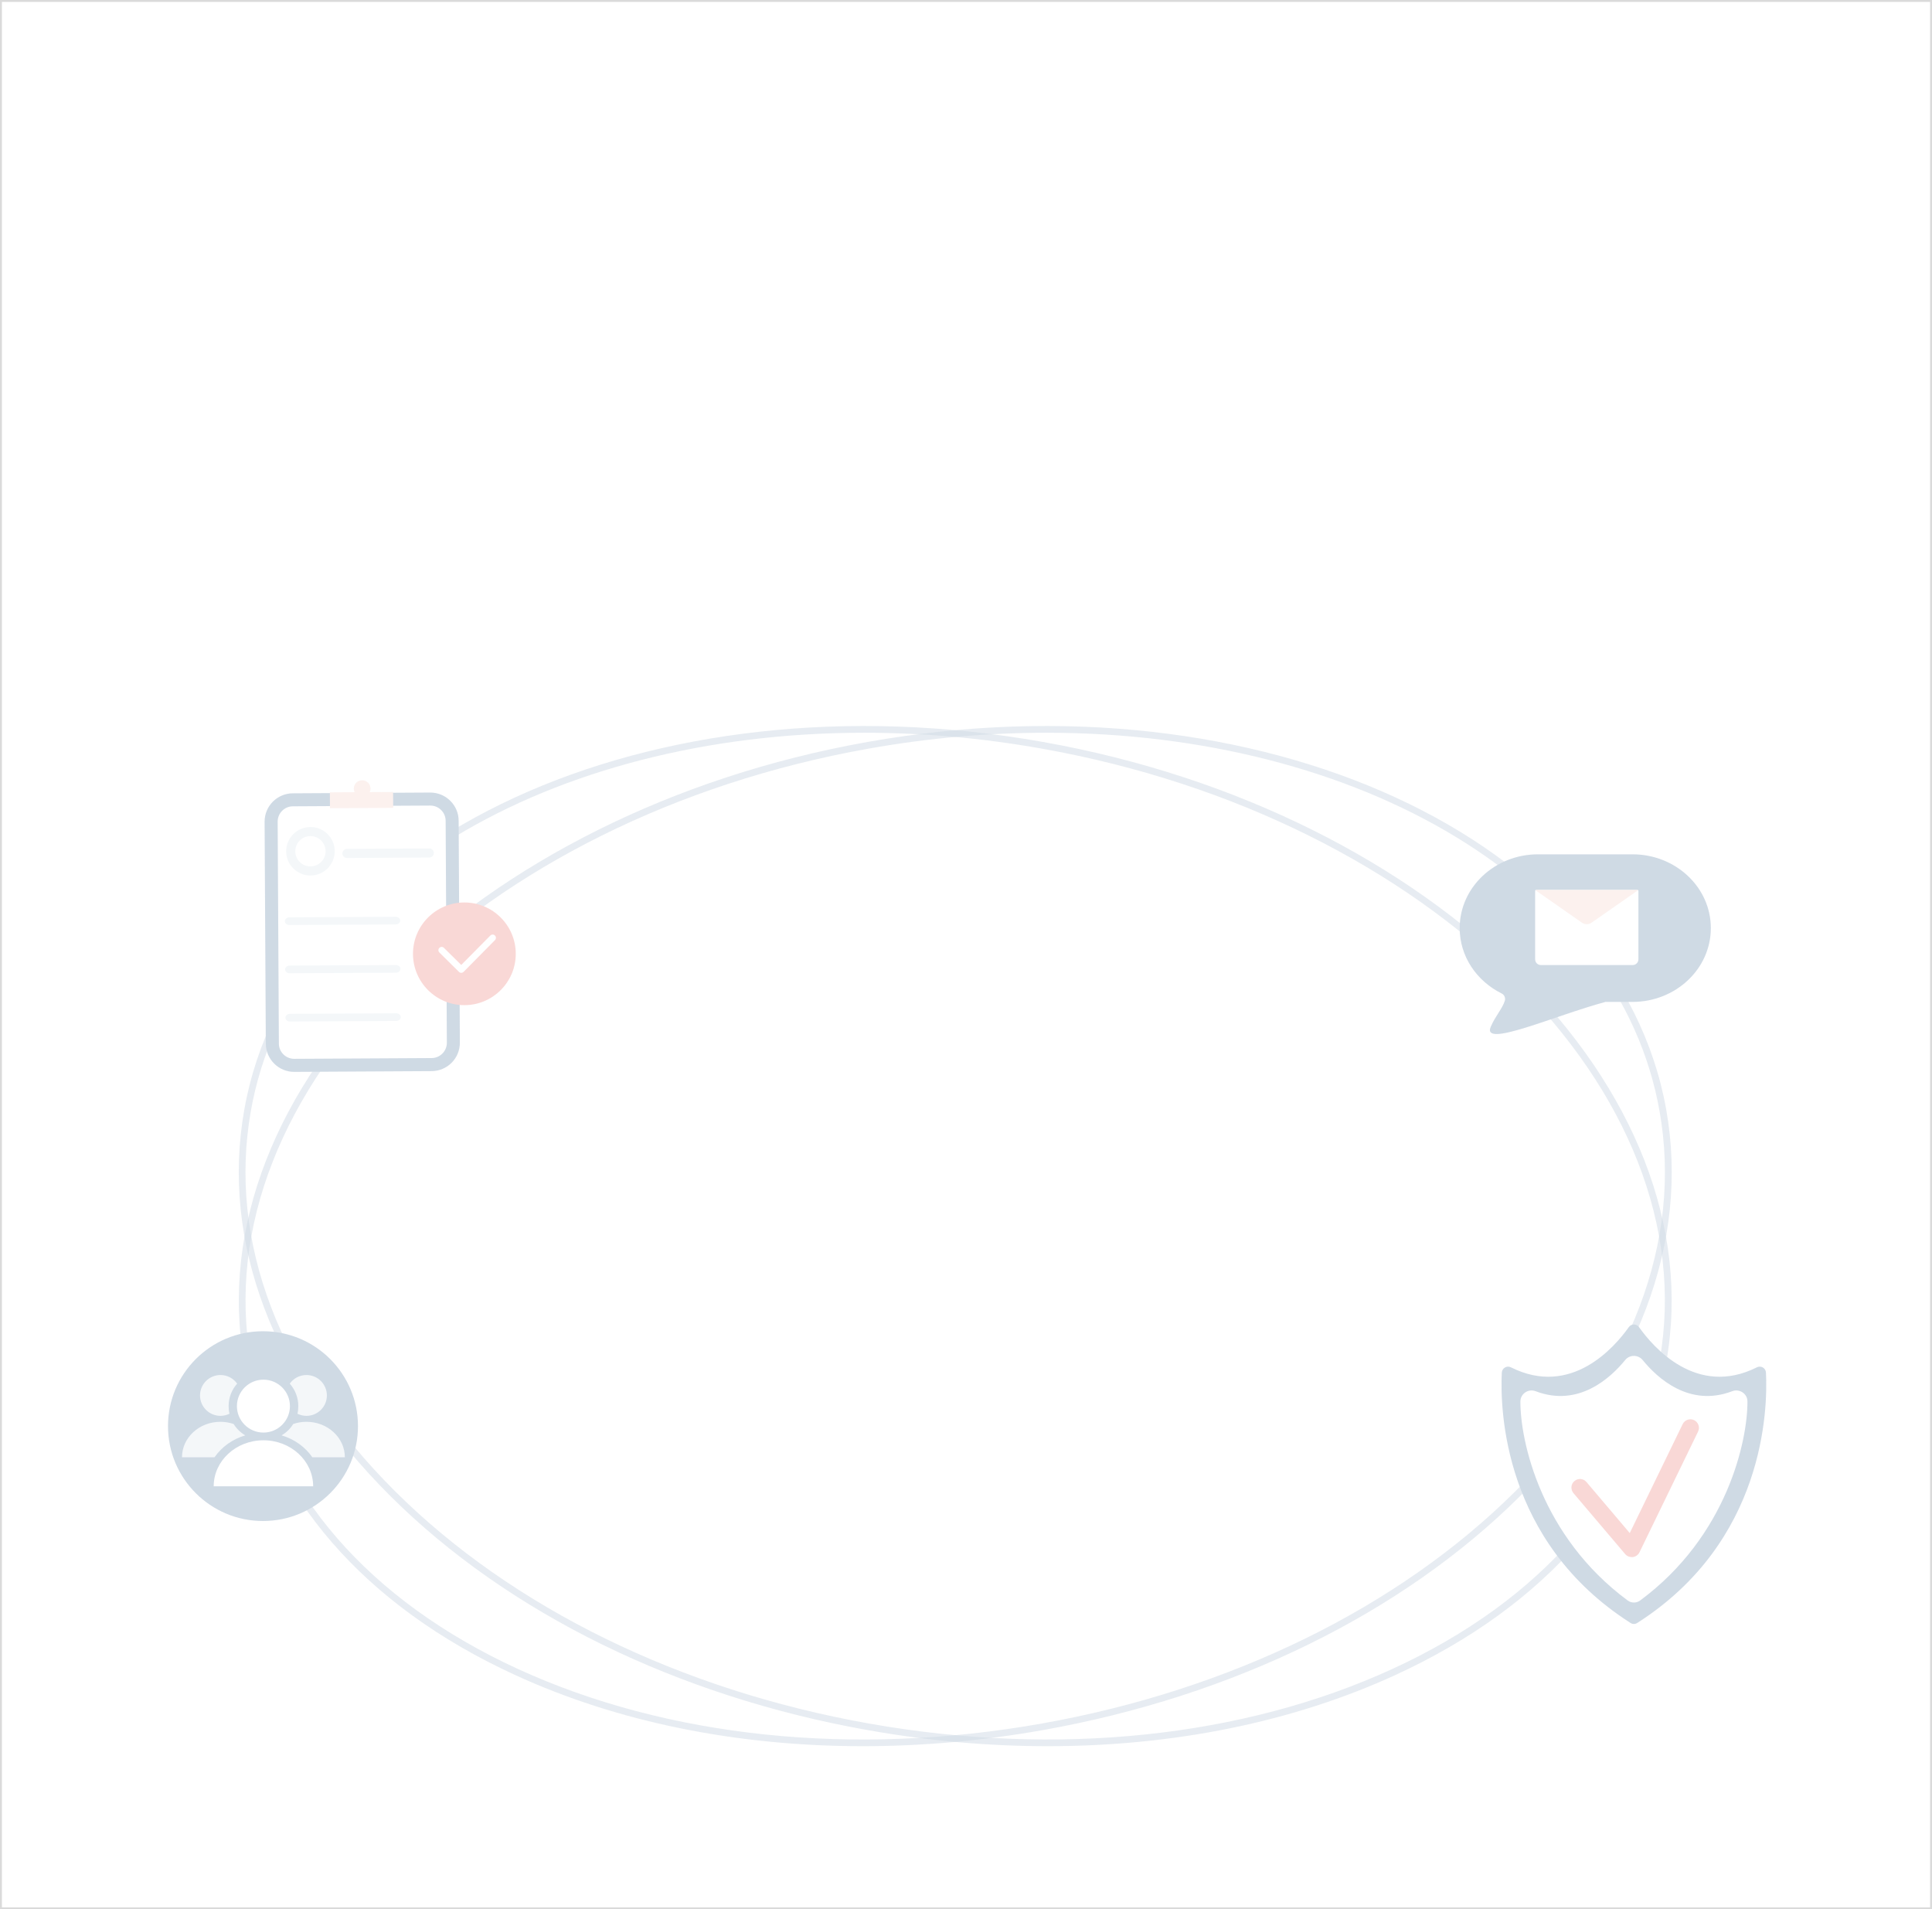 <svg width="506" height="500" viewBox="0 0 506 500" fill="none" xmlns="http://www.w3.org/2000/svg">
<rect width="506" height="500" fill="white"/>
<rect width="506" height="500" stroke="#DADADA"/>
<mask id="mask0_2018_8" style="mask-type:alpha" maskUnits="userSpaceOnUse" x="0" y="0" width="506" height="500">
<rect width="506" height="500" rx="12" fill="white"/>
</mask>
<g mask="url(#mask0_2018_8)">
<g opacity="0.25">
<path d="M274.394 457.292C258.908 457.292 243.087 455.901 227.177 453.064C177.494 444.237 133.167 422.514 102.353 391.894C71.451 361.203 57.832 325.227 63.98 290.607C76.666 219.254 170.5 176.054 273.178 194.306C375.857 212.559 449.06 285.445 436.393 356.781C430.244 391.401 405.05 420.471 365.462 438.652C338.612 450.985 307.305 457.292 274.412 457.292H274.394ZM226.296 191.893C144.178 191.893 76.278 231.481 65.707 290.907C59.664 324.945 73.107 360.357 103.586 390.643C134.154 421.017 178.146 442.564 227.477 451.337C276.808 460.111 325.539 455.037 364.705 437.049C403.746 419.114 428.588 390.502 434.631 356.464C447.158 286.097 374.588 214.127 272.861 196.051C257.04 193.232 241.413 191.893 226.279 191.893H226.296Z" fill="#406A95" fill-opacity="0.5"/>
<path d="M225.962 457.292C193.051 457.292 161.761 450.985 134.911 438.652C95.323 420.488 70.129 391.4 63.98 356.781C51.295 285.445 124.516 212.559 227.195 194.306C329.873 176.054 423.708 219.254 436.393 290.589C442.541 325.209 428.923 361.185 398.02 391.894C367.206 422.514 322.879 444.237 273.196 453.064C257.304 455.883 241.466 457.292 225.979 457.292H225.962ZM274.077 191.893C258.943 191.893 243.333 193.232 227.494 196.051C125.785 214.127 53.198 286.097 65.707 356.481C71.75 390.52 96.592 419.131 135.633 437.067C174.799 455.037 223.53 460.111 272.861 451.355C322.192 442.581 366.184 421.034 396.752 390.661C427.231 360.375 440.692 324.962 434.631 290.924C424.095 231.481 356.195 191.893 274.077 191.893Z" fill="#406A95" fill-opacity="0.5"/>
<path d="M76.699 209.461L112.658 209.262C115.814 209.249 118.4 211.795 118.413 214.964L118.731 273.053C118.744 276.209 116.199 278.795 113.03 278.808L77.07 279.007C73.914 279.02 71.329 276.474 71.316 273.305L70.997 215.203C70.984 212.047 73.53 209.475 76.686 209.461H76.699Z" fill="white"/>
<path d="M77.057 280.704C72.973 280.704 69.645 277.402 69.618 273.319L69.3 215.216C69.274 211.119 72.588 207.764 76.699 207.751L112.658 207.552C114.647 207.552 116.517 208.308 117.922 209.7C119.328 211.092 120.123 212.962 120.123 214.937L120.442 273.04C120.442 275.029 119.686 276.899 118.294 278.304C116.901 279.71 115.032 280.492 113.043 280.505L77.084 280.704H77.044H77.057ZM112.698 210.96H112.672L76.712 211.158C74.498 211.158 72.708 212.975 72.721 215.189L73.039 273.292C73.039 275.493 74.843 277.283 77.057 277.283H77.084L113.043 277.084C115.257 277.084 117.047 275.268 117.034 273.053L116.716 214.951C116.716 212.75 114.913 210.96 112.698 210.96Z" fill="#406A95"/>
<path d="M121.622 263.228C129.055 263.228 135.08 257.209 135.08 249.783C135.08 242.358 129.055 236.338 121.622 236.338C114.189 236.338 108.164 242.358 108.164 249.783C108.164 257.209 114.189 263.228 121.622 263.228Z" fill="#E9635C"/>
<path d="M120.8 254.769C120.574 254.769 120.362 254.676 120.203 254.517L115.072 249.438C114.74 249.107 114.727 248.563 115.072 248.232C115.403 247.9 115.947 247.887 116.278 248.232L120.8 252.7L128.424 244.997C128.755 244.665 129.299 244.652 129.631 244.997C129.962 245.328 129.975 245.872 129.631 246.203L121.41 254.517C121.251 254.676 121.038 254.769 120.8 254.769Z" fill="white"/>
<path d="M102.956 207.41L86.395 207.499L86.418 211.649L102.978 211.56L102.956 207.41Z" fill="#F2C7BD"/>
<path d="M94.851 208.706C96.059 208.706 97.039 207.726 97.039 206.518C97.039 205.309 96.059 204.33 94.851 204.33C93.643 204.33 92.663 205.309 92.663 206.518C92.663 207.726 93.643 208.706 94.851 208.706Z" fill="#F2C7BD"/>
<path d="M81.34 229.284C77.839 229.284 74.962 226.473 74.949 222.973C74.936 219.472 77.76 216.608 81.273 216.582C84.787 216.555 87.651 219.393 87.665 222.893C87.665 226.394 84.853 229.258 81.34 229.284ZM81.287 218.955C79.099 218.955 77.322 220.758 77.335 222.946C77.335 225.134 79.139 226.911 81.326 226.897C83.514 226.897 85.291 225.094 85.278 222.906C85.278 220.719 83.475 218.942 81.287 218.955Z" fill="#D2E0E9"/>
<path d="M103.775 267.365L75.943 267.511C75.28 267.511 74.75 267.073 74.75 266.517C74.75 265.96 75.28 265.509 75.93 265.509L103.761 265.363C104.424 265.363 104.955 265.8 104.955 266.357C104.955 266.914 104.424 267.365 103.775 267.365Z" fill="#D2E0E9"/>
<path d="M112.446 224.564L90.873 224.683C90.21 224.683 89.68 224.153 89.68 223.503C89.68 222.853 90.21 222.31 90.86 222.31L112.433 222.19C113.096 222.19 113.626 222.721 113.626 223.37C113.626 224.02 113.096 224.564 112.446 224.564Z" fill="#D2E0E9"/>
<path d="M103.629 242.093L75.797 242.238C75.134 242.238 74.604 241.801 74.604 241.244C74.604 240.687 75.134 240.236 75.784 240.236L103.616 240.09C104.279 240.09 104.809 240.528 104.809 241.085C104.809 241.642 104.279 242.093 103.629 242.093Z" fill="#D2E0E9"/>
<path d="M103.695 254.729L75.864 254.875C75.201 254.875 74.67 254.437 74.67 253.88C74.67 253.323 75.201 252.873 75.85 252.873L103.682 252.727C104.345 252.727 104.875 253.164 104.875 253.721C104.875 254.278 104.345 254.729 103.695 254.729Z" fill="#D2E0E9"/>
<path d="M68.878 398.323C82.618 398.323 93.757 387.197 93.757 373.473C93.757 359.749 82.618 348.623 68.878 348.623C55.138 348.623 44 359.749 44 373.473C44 387.197 55.138 398.323 68.878 398.323Z" fill="#406A95"/>
<path d="M85.612 365.443C85.612 368.391 83.221 370.782 80.258 370.782C79.414 370.782 78.612 370.581 77.896 370.224C78.054 369.579 78.125 368.921 78.125 368.22C78.125 365.972 77.281 363.911 75.892 362.351C76.851 360.977 78.455 360.089 80.258 360.089C83.207 360.089 85.612 362.48 85.612 365.443Z" fill="#D2E0E9"/>
<path d="M90.307 381.632H81.804C79.929 378.927 77.08 376.865 73.745 375.892C74.99 375.162 76.035 374.146 76.794 372.915C77.882 372.543 79.041 372.342 80.272 372.342C85.826 372.342 90.321 376.508 90.321 381.632H90.307Z" fill="#D2E0E9"/>
<path d="M52.388 365.443C52.388 368.391 54.779 370.782 57.742 370.782C58.586 370.782 59.388 370.581 60.104 370.224C59.946 369.579 59.875 368.921 59.875 368.22C59.875 365.972 60.719 363.911 62.108 362.351C61.149 360.977 59.545 360.089 57.742 360.089C54.793 360.089 52.388 362.48 52.388 365.443Z" fill="#D2E0E9"/>
<path d="M47.679 381.632H56.182C58.057 378.927 60.905 376.865 64.241 375.892C62.995 375.162 61.95 374.146 61.192 372.915C60.104 372.543 58.944 372.342 57.713 372.342C52.159 372.342 47.665 376.508 47.665 381.632H47.679Z" fill="#D2E0E9"/>
<path d="M68.993 375.162C72.827 375.162 75.935 372.06 75.935 368.234C75.935 364.408 72.827 361.306 68.993 361.306C65.159 361.306 62.05 364.408 62.05 368.234C62.05 372.06 65.159 375.162 68.993 375.162Z" fill="white"/>
<path d="M68.993 377.18C61.793 377.18 55.967 382.577 55.967 389.233H82.019C82.019 382.577 76.193 377.18 68.993 377.18Z" fill="white"/>
<path d="M460.141 358.074C444.374 365.98 433.008 352.826 429.265 347.544C428.607 346.623 427.256 346.623 426.597 347.544C422.855 352.826 411.488 365.98 395.721 358.074C394.664 357.535 393.4 358.265 393.33 359.464C392.863 369.16 393.694 403.737 427.048 425.023C427.585 425.37 428.261 425.37 428.798 425.023C462.151 403.737 463 369.16 462.515 359.464C462.463 358.265 461.198 357.535 460.124 358.074H460.141Z" fill="#406A95"/>
<path d="M453.678 364.329C442.434 368.621 434.048 360.871 430.218 356.163C429.04 354.72 426.805 354.72 425.644 356.163C421.815 360.854 413.429 368.621 402.184 364.329C400.278 363.599 398.216 364.989 398.199 367.005C398.147 377.257 403.501 402.295 426.32 419.15C427.256 419.845 428.607 419.845 429.543 419.15C452.362 402.278 457.716 377.257 457.664 367.005C457.664 364.989 455.584 363.599 453.678 364.329Z" fill="white"/>
<path d="M427.342 407.769C426.684 407.769 426.06 407.491 425.644 406.987L412.095 391.018C411.298 390.08 411.402 388.655 412.355 387.856C413.29 387.057 414.711 387.161 415.508 388.117L426.84 401.479L440.701 372.947C441.238 371.835 442.572 371.366 443.698 371.905C444.807 372.444 445.275 373.781 444.738 374.894L429.387 406.517C429.058 407.195 428.399 407.664 427.654 407.769C427.567 407.769 427.463 407.786 427.377 407.786H427.342V407.769Z" fill="#E9635C"/>
<path d="M427.531 223.727H402.826C391.491 223.727 382.297 232.373 382.297 243.053C382.297 250.48 386.753 256.922 393.273 260.158C394.008 260.518 394.352 261.347 394.117 262.097C393.461 264.145 391.569 266.209 390.427 268.899C388.019 274.59 407.079 265.99 420.479 262.378H427.547C438.883 262.378 448.077 253.732 448.077 243.053C448.077 232.373 438.883 223.727 427.547 223.727H427.531Z" fill="#406A95"/>
<path d="M429.11 233.296V251.214C429.11 252.059 428.438 252.731 427.594 252.731H403.577C402.733 252.731 402.06 252.059 402.06 251.214V233.296C402.06 233.155 402.17 233.061 402.295 233.061H428.86C428.985 233.061 429.095 233.171 429.095 233.296H429.11Z" fill="white"/>
<path d="M428.985 233.155L416.836 241.63C416.086 242.161 415.085 242.161 414.319 241.63L402.248 233.202C402.248 233.202 402.217 233.061 402.295 233.061H428.954C428.954 233.061 429.016 233.124 428.985 233.155Z" fill="#F2C7BD"/>
</g>
</g>
</svg>
